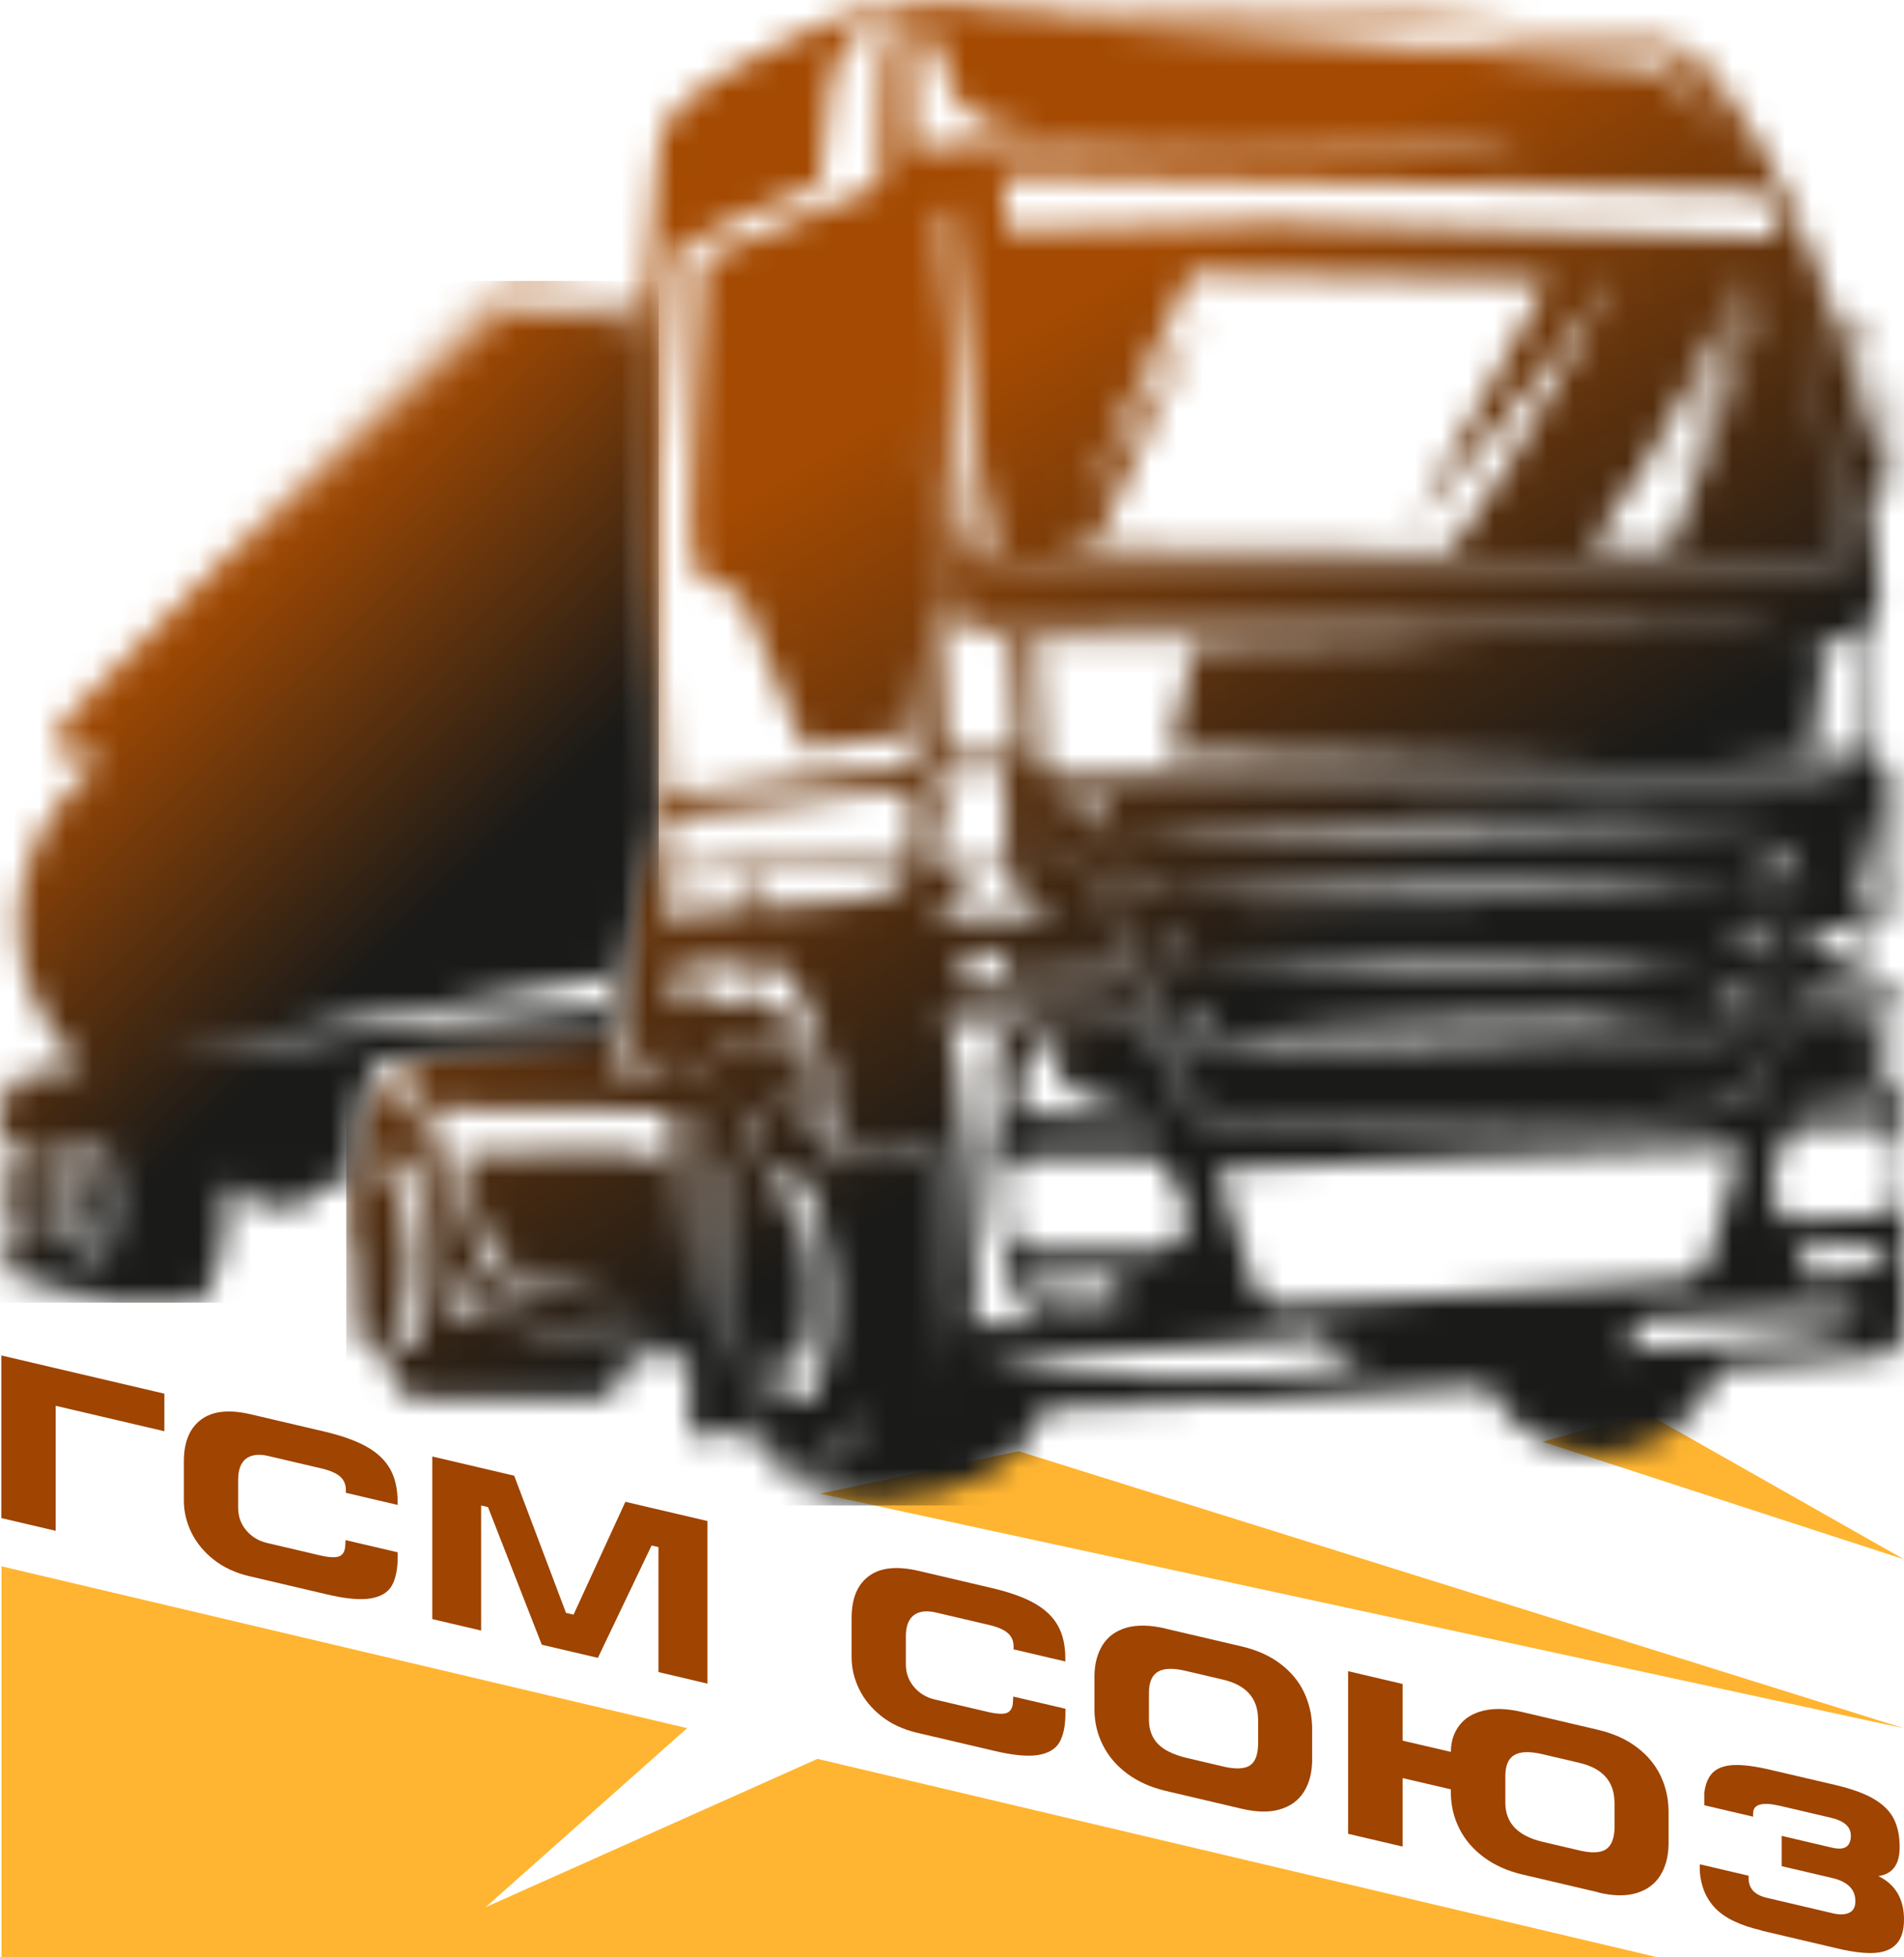 <svg width="72" height="74" viewBox="0 0 72 74" fill="none" xmlns="http://www.w3.org/2000/svg">
<path fill-rule="evenodd" clip-rule="evenodd" d="M72 65.342L31.012 56.47L38.518 54.864L72 65.342Z" fill="#FFB531"/>
<path fill-rule="evenodd" clip-rule="evenodd" d="M58.333 54.507L72 58.952L62.242 53.423L58.333 54.507Z" fill="#FFB531"/>
<mask id="mask0_2_27" style="mask-type:luminance" maskUnits="userSpaceOnUse" x="13" y="-1" width="59" height="58">
<path d="M68.279 37.427C67.78 37.316 67.634 37.821 67.488 38.189C67.349 38.586 67.242 38.994 67.139 39.405C67.021 39.813 66.954 40.224 66.815 40.639C66.676 41.046 66.408 41.436 66.031 41.669C65.656 41.905 65.232 42.019 64.805 42.08C64.698 42.101 64.591 42.108 64.487 42.112L64.17 42.126L63.539 42.155L53.422 42.595C51.733 42.656 50.05 42.731 48.358 42.781C47.513 42.784 46.636 42.752 45.824 42.412C45.425 42.241 45.05 41.972 44.787 41.611C44.715 41.526 44.665 41.429 44.612 41.332L44.455 41.057L44.145 40.503L43.518 39.398L43.201 38.851L43.04 38.579L42.958 38.447C42.948 38.429 42.926 38.393 42.923 38.389C42.919 38.386 42.916 38.375 42.912 38.375C42.905 38.375 42.901 38.382 42.898 38.382H42.762L42.606 38.375H42.288L41.658 38.379L40.392 38.393C38.707 38.396 37.017 38.414 35.328 38.328C37.014 38.368 38.703 38.311 40.389 38.264L41.654 38.232L42.288 38.218H42.606L42.766 38.214H42.848C42.873 38.214 42.898 38.214 42.948 38.225C42.969 38.228 42.99 38.236 43.012 38.239C43.03 38.25 43.04 38.268 43.051 38.282C43.08 38.318 43.083 38.332 43.105 38.357L43.19 38.493L43.358 38.765L43.682 39.312L44.323 40.406L44.641 40.953L44.801 41.229C44.851 41.318 44.901 41.407 44.965 41.483C45.207 41.804 45.539 42.048 45.913 42.205C46.668 42.52 47.524 42.552 48.354 42.541C50.033 42.484 51.722 42.402 53.407 42.33L63.522 41.951L64.152 41.93L64.47 41.919C64.576 41.919 64.68 41.912 64.78 41.894C65.186 41.84 65.596 41.736 65.938 41.526C66.287 41.318 66.533 40.975 66.672 40.589C66.808 40.202 66.886 39.773 67.011 39.373C67.128 38.965 67.242 38.557 67.395 38.157C67.474 37.96 67.556 37.76 67.684 37.581C67.748 37.495 67.827 37.399 67.951 37.377C68.062 37.367 68.165 37.37 68.269 37.367L68.276 37.431L68.279 37.427ZM65.842 43.382L64.894 46.636L64.666 47.405C64.63 47.53 64.591 47.669 64.519 47.794C64.448 47.92 64.356 48.03 64.245 48.123C64.135 48.213 64.003 48.284 63.867 48.327C63.728 48.374 63.582 48.381 63.454 48.388L62.656 48.449L56.273 48.885L49.886 49.261L49.088 49.303L48.689 49.325C48.561 49.332 48.415 49.343 48.272 49.314C47.987 49.264 47.73 49.1 47.559 48.871C47.474 48.756 47.413 48.62 47.374 48.492L47.253 48.109L46.013 44.211C49.323 44.039 52.631 43.875 55.941 43.721L60.692 43.539C63.686 43.446 63.073 43.467 65.838 43.382H65.842ZM39.092 47.229C38.575 47.229 38.158 46.807 38.158 46.289V44.401C38.158 44.054 38.439 43.768 38.785 43.764L43.322 43.711H43.333C43.671 43.711 43.978 43.897 44.131 44.2L44.79 45.481C44.986 45.86 44.968 46.303 44.747 46.668C44.526 47.033 44.142 47.247 43.718 47.247H43.714L39.092 47.233V47.229ZM42.445 49.279C39.762 49.461 39.024 49.525 38.892 48.485C39.936 48.334 40.827 48.295 41.886 48.238C42.463 48.402 42.445 49.279 42.445 49.279ZM44.277 42.184L38.618 42.162C38.618 42.162 38.112 39.434 40.243 39.19C39.177 41.189 41.137 41.74 44.281 42.184H44.277ZM28.261 37.903L27.242 37.935C27.242 37.935 27.078 37.488 26.073 37.474C25.449 37.574 25.399 38.135 25.399 38.135C25.399 38.135 25.392 38.1 25.385 38.042C25.335 37.724 25.218 36.709 25.649 36.583L28.297 36.401C28.297 36.401 28.051 37.045 28.265 37.903H28.261ZM25.086 34.656C25.061 34.241 24.901 33.311 25.382 33.247L28.361 32.954C28.361 32.954 28.154 33.69 28.286 34.334C28.286 34.334 26.29 34.523 25.089 34.656H25.086ZM23.422 39.004C23.45 38.518 23.5 38.035 23.561 37.549C23.621 37.066 23.707 36.587 23.806 36.108C23.899 35.632 24.031 35.16 24.177 34.695C23.927 36.458 23.058 40.306 25.143 40.685C24.861 40.685 24.58 40.667 24.298 40.653C24.017 40.632 23.739 40.599 23.457 40.56L23.382 40.549V40.467C23.372 39.977 23.389 39.491 23.418 39.004H23.422ZM25.296 32.882L25.232 30.901L34.48 29.828L34.498 32.056L25.3 32.882H25.296ZM36.069 7.617C36.069 7.617 36.861 19.375 37.78 20.827C37.78 20.827 36.814 20.916 36.508 19.99C36.508 19.99 36.027 16.071 35.631 8.586C35.631 8.586 35.674 8.014 36.069 7.617ZM48.746 23.337L58.989 23.402L64.11 23.456L69.231 23.538L64.11 23.588L58.989 23.609H48.75L38.507 23.545C38.072 23.552 37.638 23.509 37.214 23.405C36.793 23.298 36.376 23.127 36.027 22.855C35.678 22.587 35.407 22.2 35.296 21.771C35.178 21.338 35.175 20.909 35.143 20.484L34.804 15.356L35.271 20.473C35.314 20.899 35.325 21.335 35.439 21.728C35.549 22.129 35.802 22.479 36.13 22.726C36.797 23.223 37.677 23.37 38.504 23.348H48.746V23.337ZM68.094 35.078L70.35 35.046L70.482 37.027L68.094 35.078ZM65.999 38.747C65.756 38.997 65.428 39.155 65.097 39.237C64.758 39.323 64.42 39.316 64.092 39.333L63.098 39.38L59.117 39.555L51.152 39.884L47.167 40.031C46.832 40.031 46.501 40.034 46.162 40.013C45.827 39.991 45.485 39.959 45.154 39.848C44.819 39.741 44.512 39.519 44.302 39.24C44.092 38.962 43.942 38.654 43.799 38.35C43.728 38.2 43.664 38.042 43.593 37.899L43.365 37.456L42.912 36.566C42.613 35.968 42.317 35.375 42.035 34.767C41.889 34.466 41.775 34.148 41.636 33.851C41.497 33.554 41.337 33.265 41.13 33.014C40.923 32.764 40.667 32.553 40.367 32.421C40.068 32.292 39.74 32.242 39.412 32.249H39.38V32.217L39.316 29.606L39.448 32.181C39.772 32.167 40.104 32.21 40.41 32.335C40.724 32.467 41.002 32.682 41.226 32.936C41.451 33.19 41.622 33.486 41.768 33.79C41.914 34.098 42.032 34.406 42.178 34.702C42.467 35.3 42.77 35.893 43.076 36.483L43.539 37.367L43.775 37.806C43.856 37.957 43.917 38.11 43.992 38.261C44.134 38.557 44.288 38.851 44.48 39.105C44.673 39.355 44.929 39.537 45.228 39.634C45.528 39.734 45.856 39.763 46.18 39.78C46.508 39.798 46.839 39.795 47.167 39.795L51.148 39.63L59.11 39.326L63.09 39.187L64.085 39.155C64.416 39.14 64.751 39.155 65.061 39.076C65.371 39.004 65.667 38.865 65.895 38.64C66.123 38.422 66.294 38.128 66.366 37.828V37.817L66.369 37.813L68.671 32.492L66.497 37.871V37.856C66.423 38.203 66.248 38.511 65.999 38.758V38.747ZM36.497 36.018L38.044 35.936C38.044 35.936 37.452 36.53 38.094 36.859L42.124 36.794L41.761 35.672L42.502 37.141C42.502 37.141 39.327 37.224 36.333 37.291C36.333 37.291 36.647 36.598 36.497 36.022V36.018ZM45.168 24.482L44.181 28.523C48.646 28.594 48.5 28.591 61.063 28.788L39.419 29.084L39.177 24.096L57.51 24.185L45.168 24.482ZM60.058 36.405C58.343 36.498 56.629 36.558 54.915 36.612C53.201 36.655 51.487 36.694 49.769 36.705C48.055 36.719 46.337 36.705 44.619 36.651C48.269 36.312 58.418 35.882 65.193 36.05C63.482 36.204 61.768 36.322 60.054 36.408L60.058 36.405ZM64.363 38.615C62.83 38.761 61.298 38.876 59.762 38.958C58.226 39.044 56.693 39.101 55.157 39.151C53.621 39.19 52.085 39.226 50.549 39.23C49.013 39.24 47.474 39.219 45.938 39.162C47.47 39.015 49.003 38.901 50.539 38.822C52.071 38.736 53.607 38.679 55.143 38.629C56.679 38.59 58.215 38.554 59.751 38.55C61.287 38.539 62.827 38.565 64.363 38.622V38.615ZM45.845 38.933C45.845 38.933 45.197 38.854 45.011 38.107L45.417 38.075C45.417 38.075 45.613 38.557 45.845 38.933ZM49.113 33.665C51.005 33.597 52.901 33.562 54.794 33.529C56.69 33.508 58.582 33.494 60.478 33.511C62.374 33.519 64.266 33.565 66.162 33.64C64.27 33.769 62.378 33.862 60.482 33.923C58.589 33.991 56.693 34.026 54.801 34.059C52.905 34.08 51.013 34.094 49.117 34.077C47.221 34.069 45.325 34.023 43.432 33.948C45.325 33.819 47.217 33.726 49.113 33.665ZM42.502 32.868H43.051C43.051 32.868 43.161 33.529 43.611 33.769C43.611 33.769 42.777 33.923 42.502 32.868ZM44.256 35.453C44.256 35.453 44.409 36.015 44.715 36.333C44.715 36.333 43.96 36.401 43.807 35.496L44.256 35.453ZM65.011 37.442C65.011 37.442 65.457 37.384 65.703 37.399C65.703 37.399 65.571 38.396 64.659 38.3C64.659 38.3 64.929 37.985 65.011 37.442ZM65.539 35.815C65.966 35.367 65.942 34.956 65.942 34.956C66.412 34.824 66.733 34.874 66.733 34.874C66.544 35.607 66.262 35.825 66.262 35.825C65.785 35.882 65.539 35.818 65.539 35.818V35.815ZM66.451 33.265C66.854 32.728 66.854 32.364 66.854 32.364H67.691C67.759 32.85 67.314 33.304 67.314 33.304L66.451 33.261V33.265ZM61.505 31.302C59.291 31.377 57.082 31.419 54.869 31.459C52.656 31.487 50.442 31.509 48.229 31.498C46.016 31.498 43.803 31.462 41.59 31.391C43.799 31.255 46.013 31.155 48.226 31.087C50.439 31.012 52.648 30.969 54.862 30.93C57.075 30.901 59.288 30.88 61.501 30.887C63.714 30.887 65.927 30.922 68.14 30.994C65.931 31.13 63.718 31.233 61.505 31.298V31.302ZM40.528 30.45C41.069 30.336 41.565 30.3 41.565 30.3C41.565 30.679 41.993 31.141 41.993 31.141C40.51 31.223 40.51 30.762 40.528 30.447V30.45ZM39.676 29.939L39.669 29.674C52.488 29.349 69.324 29.41 69.491 29.41V29.674C69.324 29.674 52.492 29.614 39.676 29.939ZM65.157 28.573L68.532 28.301L69.01 24.382L67.132 24.171H70.161L70.357 28.619L65.157 28.576V28.573ZM34.901 29.259L38.012 29.109L38.062 32.131L34.886 32.278C35.681 32.053 36.283 29.706 34.904 29.256L34.901 29.259ZM35.756 28.548L35.524 23.066C35.524 23.066 36.565 24.171 38.254 24.092L38.518 28.483L35.752 28.548H35.756ZM38.076 32.364C38.101 33.701 38.717 34.309 40.118 34.634C38.457 34.609 36.704 34.702 35.032 34.742C37.652 33.719 36.615 32.821 34.801 32.578L38.076 32.364ZM28.657 34.305C28.657 34.305 28.55 33.322 28.714 32.925C28.714 32.925 31.162 32.667 34.491 32.449C34.665 34.359 30.588 34.134 28.657 34.305ZM28.846 36.365C29.548 36.54 30.435 36.29 31.996 42.985L31.622 42.995C31.622 42.995 30.799 37.685 28.518 37.996C28.518 37.996 28.297 36.809 28.846 36.365ZM71.12 30.089C71.355 31.609 71.615 33.776 71.369 33.934C71.102 34.463 70.681 34.355 70.222 34.373L71.12 30.089ZM70.692 12.877L71.284 17.98L69.587 12.649L70.689 12.881L70.692 12.877ZM69.509 20.051L68.999 16.772L68.008 10.206L69.128 16.75L69.673 20.026L69.808 20.852C69.823 21.013 69.766 21.185 69.651 21.299C69.541 21.421 69.374 21.485 69.217 21.482L67.563 21.489L54.331 21.499L41.098 21.449L37.791 21.428C37.238 21.453 36.611 21.299 36.244 20.823C36.062 20.591 35.98 20.294 35.963 20.015L35.902 19.186L35.46 12.563L36.03 19.178L36.102 20.001C36.119 20.269 36.201 20.527 36.362 20.734C36.69 21.149 37.26 21.296 37.791 21.263L41.098 21.249L54.331 21.235L67.563 21.285L69.217 21.296C69.452 21.31 69.659 21.095 69.634 20.863L69.509 20.047V20.051ZM40.849 19.189L45.018 10.338L58.532 10.603L53.443 19.851C53.443 19.851 58.532 14.304 61.123 10.163C61.123 10.163 57.962 16.636 54.847 20.863C54.847 20.863 50.239 20.906 39.883 20.731L41.593 20.248L45.457 11.837L40.849 19.189ZM67.189 10.117L63.172 20.716H60.143C63.172 16.686 66.205 9.891 66.166 10.017C64.883 14.211 63.172 18.867 63.172 18.867L67.189 10.117ZM67.442 9.015C29.017 7.985 61.633 8.332 37.998 8.708C37.998 8.708 38.129 7.696 37.908 6.637L66.694 7.252L67.438 9.015H67.442ZM62.844 2.024C62.844 2.024 64.463 3.808 66.091 5.997C66.116 6.029 66.134 6.054 66.134 6.054C66.12 6.036 66.105 6.019 66.091 5.997C65.849 5.675 64.484 3.93 62.545 2.585C58.974 2.124 42.224 0.758 35.788 0.869C44.327 -0.293 54.266 0.962 62.841 2.024H62.844ZM35.749 2.575C36.119 5.15 38.735 5.042 41.629 5.117C44.295 5.203 46.961 5.335 49.623 5.457C50.499 5.504 57.623 5.675 57.602 6.097C54.042 5.929 36.946 4.699 34.537 5.754C34.494 4.016 34.434 2.821 34.477 2.256C34.345 0.758 35.364 0.826 35.749 2.575ZM34.245 0.572C34.245 0.572 33.521 0.969 33.389 2.357L33.258 7.013C33.258 7.013 28.525 8.922 26.568 9.795C26.504 12.549 26.187 15.399 26.18 18.077C26.176 20.445 25.688 22.343 27.948 22.311L30.435 28.305L34.209 27.786C34.209 27.786 34.373 24.65 34.373 24.55C34.373 24.45 34.669 28.941 34.669 28.941L25.289 30.064C25.289 30.064 24.366 22.404 25.488 9.459C27.324 8.461 29.993 7.345 30.984 7.016C31.476 3.823 31.052 1.806 32.823 1.073C33.496 0.794 33.61 0.755 34.241 0.576L34.245 0.572ZM23.119 38.997C20.93 39.24 17.021 39.634 14.829 39.855C13.225 39.913 13.197 44.218 13.168 46.668C13.425 46.743 13.086 46.632 13.347 46.739L13.578 50.77L14.351 50.802C14.644 52.039 15.189 52.872 15.816 52.872H22.573C23.129 52.872 23.621 52.214 23.927 51.206L26.084 51.295V54.299L28.332 54.074C29.184 55.801 30.759 56.903 33.532 56.713C36.65 56.499 38.792 55.286 39.551 53.237C41.355 53.187 43.878 53.101 47.035 52.958C49.291 52.858 52.688 52.636 56.227 52.39C58.165 56.152 63.514 55.687 65.029 51.742C68.625 51.471 71.237 51.26 71.237 51.26C71.237 51.26 71.865 51.16 71.993 50.237V38.346C71.993 36.794 70.774 37.059 70.774 37.059L70.61 34.749C70.61 34.749 71.729 34.681 71.829 33.955C71.829 33.955 71.765 33.129 71.665 31.28C71.565 29.431 71.401 28.902 70.71 28.34L70.446 24.013C70.446 24.013 71.006 23.255 71.07 22.626C71.006 21.668 70.674 18.696 70.674 18.696L71.498 18.267C71.498 18.267 71.398 16.518 70.838 12.62C70.838 12.62 70.542 12.488 69.423 12.323C69.423 12.323 69.227 11.136 68.568 9.748C67.738 7.445 65.974 4.145 64.363 2.339C64.06 1.995 63.461 1.702 62.827 1.616C58.497 1.03 54.295 0.622 50.111 0.304C44.683 -0.107 38.186 -0.129 33.967 0.254C31.647 0.465 30.449 1.194 29.074 1.892C25.973 3.465 24.701 4.277 24.79 6.809C24.811 7.395 24.159 13.607 24.159 16.521C24.159 19.436 23.974 23.127 24.63 31.051C24.252 31.917 23.297 37.048 23.111 38.997H23.119ZM13.315 46.55C13.272 36.115 16.914 39.594 16.868 47.254C16.187 39.988 13.685 38.207 13.315 46.55ZM16.476 41.883L25.407 41.994C25.407 41.994 25.317 47.895 25.317 47.984C25.317 48.073 25.157 43.964 25.157 43.964C23.443 42.988 19.761 43.846 17.502 43.575C17.744 44.701 18.204 46.804 18.885 47.651C19.444 48.363 23.14 49.014 24.573 49.393C23.582 49.275 19.494 48.685 18.411 48.191C18.119 48.055 16.796 42.788 16.476 41.887V41.883ZM23.585 50.684C22.131 50.494 20.681 50.258 19.238 50.004C18.489 49.876 17.748 49.729 17.003 49.586C17.053 49.311 17.085 49.042 17.088 48.76C17.092 48.502 17.074 48.249 17.035 47.991C17.748 48.427 17.445 49.382 18.457 49.611C19.027 49.708 18.575 49.654 19.277 49.761C20.727 49.983 22.178 50.223 23.617 50.502C24.337 50.637 25.057 50.784 25.774 50.945C25.043 50.87 24.312 50.78 23.585 50.68V50.684ZM26.376 44.454C26.362 45.155 26.362 45.856 26.362 46.561V48.667C26.362 49.371 26.362 50.072 26.347 50.777C26.276 50.076 26.219 49.375 26.183 48.67C26.141 47.966 26.116 47.265 26.109 46.561C26.098 45.856 26.109 45.152 26.13 44.447C26.159 43.743 26.205 43.042 26.319 42.334L26.326 42.298L26.355 42.28C26.558 42.162 26.761 42.051 26.964 41.94C27.028 41.644 27.089 41.343 27.16 41.046C27.131 41.357 27.092 41.669 27.057 41.98V42.001L27.035 42.015C26.846 42.144 26.657 42.269 26.468 42.391C26.401 43.07 26.397 43.768 26.379 44.454H26.376ZM32.256 54.442C32 54.789 31.675 55.093 31.28 55.301C30.888 55.504 30.399 55.576 29.975 55.411C29.551 55.258 29.241 54.929 28.999 54.589C29.316 54.864 29.655 55.115 30.036 55.215C30.417 55.315 30.813 55.247 31.162 55.065C31.515 54.886 31.821 54.614 32.096 54.314C32.367 54.006 32.613 53.67 32.794 53.291C32.709 53.706 32.513 54.099 32.256 54.446V54.442ZM29.787 51.864C30.378 51.832 30.784 50.301 30.688 48.438C30.595 46.578 30.04 45.094 29.448 45.123C29.17 45.137 28.938 45.477 28.774 46.024C28.977 44.98 29.345 44.293 29.794 44.268C30.567 44.229 31.29 46.164 31.412 48.585C31.533 51.006 31.005 53.001 30.235 53.041C29.64 53.073 29.074 51.928 28.789 50.294C29.027 51.252 29.398 51.882 29.787 51.864ZM35.303 47.923C35.221 46.478 35.139 45.034 35.075 43.589C33.814 43.564 32.548 43.55 31.287 43.514C31.454 43.932 31.583 44.365 31.686 44.801C31.547 44.365 31.39 43.929 31.198 43.514H31.134L31.112 43.41C31.102 43.364 31.091 43.317 31.08 43.271C30.977 43.07 30.866 42.877 30.738 42.691C30.524 42.377 30.264 42.08 29.933 41.93C29.769 41.855 29.587 41.833 29.419 41.872C29.252 41.915 29.095 42.012 28.967 42.137C28.707 42.391 28.518 42.731 28.368 43.078C28.218 43.428 28.104 43.796 28.015 44.168C27.837 44.916 27.741 45.684 27.702 46.453C27.609 47.995 27.712 49.55 28.012 51.066C28.165 51.821 28.368 52.572 28.685 53.276C28.842 53.627 29.024 53.97 29.27 54.267C29.509 54.557 29.833 54.825 30.232 54.825C29.833 54.857 29.473 54.603 29.216 54.314C28.953 54.02 28.746 53.681 28.568 53.33C28.222 52.626 27.994 51.871 27.812 51.106C27.466 49.575 27.363 48.002 27.434 46.435C27.484 45.652 27.588 44.873 27.78 44.107C27.876 43.725 27.994 43.346 28.158 42.985C28.318 42.623 28.521 42.266 28.828 41.987C28.981 41.851 29.166 41.736 29.38 41.69C29.59 41.644 29.815 41.683 30 41.776C30.375 41.962 30.635 42.287 30.845 42.616C30.895 42.699 30.941 42.781 30.984 42.863C30.895 42.48 30.799 42.101 30.684 41.729C30.603 41.454 30.51 41.182 30.407 40.914C30.303 40.649 30.186 40.385 30.025 40.17V40.163L30.018 40.159C29.815 39.852 29.555 39.577 29.234 39.408C28.917 39.237 28.539 39.183 28.183 39.255C27.826 39.323 27.488 39.509 27.235 39.777C26.982 40.041 26.811 40.395 26.782 40.764V40.828H25.485H25.439V40.785L25.41 39.737C25.396 39.387 25.396 39.04 25.374 38.69C25.399 38.861 25.407 39.037 25.424 39.212L25.463 39.734L25.528 40.735L26.654 40.696C26.686 40.313 26.853 39.949 27.11 39.666C27.381 39.369 27.744 39.155 28.14 39.069C28.536 38.979 28.967 39.029 29.33 39.215C29.697 39.398 29.983 39.702 30.203 40.034C30.203 40.034 30.203 40.034 30.2 40.031L30.207 40.041C30.207 40.041 30.207 40.041 30.207 40.038C30.396 40.288 30.514 40.56 30.624 40.832C30.734 41.107 30.827 41.383 30.916 41.665C31.077 42.191 31.216 42.724 31.337 43.26C32.62 43.285 33.903 43.324 35.186 43.356H35.296L35.3 43.471C35.364 44.955 35.414 46.435 35.46 47.92C35.51 49.404 35.546 50.888 35.574 52.372C35.471 50.891 35.374 49.411 35.296 47.927L35.303 47.923ZM35.581 38.497C35.581 38.497 37.381 38.475 39.509 38.761C39.509 38.761 37.93 38.872 37.666 39.509C37.666 39.509 37.534 41.754 37.883 42.173C37.883 42.173 36.96 42.967 37.62 43.846C37.62 43.846 37.509 49.064 39.352 50.054C39.352 50.054 37.641 50.076 36.148 50.097C36.148 50.097 36.829 49.986 36.914 49.436C36.914 49.436 36.54 38.647 35.578 38.493L35.581 38.497ZM37.402 51.299C44.281 51.135 50.107 50.473 50.107 50.473C50.239 51.564 51.886 51.628 51.886 51.628C41.059 52.883 37.406 51.299 37.406 51.299H37.402ZM60.902 51.102C61.857 50.938 62.217 49.847 62.217 49.847C71.861 48.989 74.855 50.308 60.902 51.102ZM71.829 44.991C71.854 45.495 71.569 45.924 71.195 45.946L67.916 46.128C67.916 46.128 67.891 46.128 67.877 46.128C67.649 46.128 67.431 46.01 67.264 45.795C66.993 45.445 66.904 44.905 67.043 44.447L67.445 43.145C67.542 42.834 67.759 42.634 68.016 42.623L71.234 42.513C71.494 42.498 71.708 42.763 71.726 43.103L71.822 44.987L71.829 44.991ZM67.937 48.224C67.959 47.705 67.834 47.086 68.96 47.086C69.766 47.065 70.571 47.04 71.376 47.018C71.437 48.002 70.068 48.295 67.937 48.224ZM14.964 43.568C15.528 43.568 16.094 45.205 16.233 47.229C16.372 49.253 16.026 50.891 15.463 50.891C15.217 50.891 14.968 50.577 14.758 50.051C14.801 50.072 14.84 50.083 14.883 50.083C15.321 50.083 15.592 48.803 15.481 47.226C15.374 45.649 14.929 44.368 14.491 44.368C14.448 44.368 14.409 44.379 14.369 44.401C14.508 43.875 14.715 43.56 14.961 43.56L14.964 43.568ZM71.719 38.672V41.315L67.242 41.49L70.927 40.982V38.582C70.86 37.856 68.294 38.253 68.294 38.253L68.14 37.681C68.404 37.638 71.102 37.549 71.102 37.549C71.847 37.617 71.715 38.672 71.715 38.672H71.719Z" fill="white"/>
</mask>
<g mask="url(#mask0_2_27)">
<path d="M74.865 -0.279H13.094V56.917H74.865V-0.279Z" fill="url(#paint0_linear_2_27)"/>
</g>
<mask id="mask1_2_27" style="mask-type:luminance" maskUnits="userSpaceOnUse" x="0" y="10" width="25" height="40">
<path d="M23.714 12.645L4.262 28.645C1.842 31.001 1.287 32.614 1.165 34.055C1.019 35.739 1.45 37.799 1.807 37.563C1.19 32.793 3.393 30.45 4.964 28.755C5.456 28.226 6.048 27.69 6.718 27.139C4.758 29.574 4.009 32.167 4.287 34.888C5.011 31.255 6.529 27.929 9.376 25.118C10.05 24.628 10.759 24.124 11.497 23.591C9.095 26.535 8.165 29.692 8.468 33.022C9.198 28.934 10.731 25.197 13.617 22.039C14.309 21.524 15.014 20.985 15.727 20.419C13.721 23.166 12.951 26.088 13.232 29.163C13.956 25.111 15.47 21.403 18.307 18.263C20.157 16.625 22 14.776 23.714 12.645ZM23.518 14.194C15.709 21.221 17.356 29.46 23.696 35.246L24.64 31.069C19.989 25.977 19.519 20.348 23.518 14.194ZM3.774 43.124C4.056 43.124 4.28 44.157 4.28 45.438C4.28 46.718 4.052 47.752 3.774 47.752C3.607 47.752 3.46 47.387 3.368 46.825C3.4 46.854 3.432 46.868 3.468 46.868C3.685 46.868 3.863 46.224 3.863 45.434C3.863 44.644 3.685 44 3.468 44C3.436 44 3.403 44.014 3.371 44.043C3.464 43.485 3.61 43.128 3.774 43.128V43.124ZM2.085 43.02C2.366 43.02 2.591 43.968 2.591 45.137C2.591 46.307 2.363 47.254 2.085 47.254C1.921 47.254 1.775 46.925 1.682 46.418C1.718 46.464 1.761 46.486 1.8 46.486C2.006 46.486 2.174 45.881 2.174 45.134C2.174 44.386 2.006 43.782 1.8 43.782C1.761 43.782 1.721 43.807 1.682 43.85C1.775 43.349 1.921 43.024 2.085 43.024V43.02ZM0.763 43.042C1.012 43.042 1.215 43.9 1.215 44.959C1.215 46.017 1.012 46.875 0.763 46.875C0.609 46.875 0.47 46.546 0.388 46.042C0.431 46.128 0.485 46.174 0.538 46.174C0.713 46.174 0.855 45.66 0.855 45.026C0.855 44.394 0.713 43.879 0.538 43.879C0.474 43.879 0.413 43.95 0.363 44.072C0.438 43.46 0.592 43.045 0.763 43.045V43.042ZM0.228 43.095C0.289 42.33 0.57 41.458 1.155 41.458L3.87 41.293C4.155 41.293 4.433 41.529 4.433 41.901L4.401 44.74L9.865 44.708L9.875 43.743L5.428 43.868L5.406 41.74L9.947 41.461L9.957 40.206L5.46 40.606L5.417 40.009L4.391 40.102L4.423 40.556C4.013 40.574 3.603 40.571 3.193 40.606C2.452 40.678 1.711 40.76 0.973 40.882C0.659 40.935 0.453 41.136 0.363 41.418C0.189 41.976 0.182 42.538 0.228 43.099V43.095ZM6.212 39.827L23.154 36.898L22.99 38.075L6.212 39.827ZM24.801 11.211C23.122 11.021 21.44 10.832 19.761 10.642C18.956 10.624 18.628 10.896 18.033 11.522C12.769 16.818 7.509 22.118 2.245 27.414C2.252 27.811 2.259 28.205 2.27 28.602C2.823 28.609 3.375 28.616 3.927 28.627C-0.385 32.185 -0.103 37.306 3.101 40.31C2.384 40.428 1.664 40.546 0.948 40.667C0.274 40.853 0.132 41.336 0.05 42.069C0.036 42.448 0.018 42.827 0.004 43.21C0.075 43.231 0.143 43.253 0.214 43.274C-0.036 46.239 -0.025 48.381 1.005 48.434H1.703C1.803 48.638 1.964 48.774 2.188 48.774H3.279C3.354 49.042 3.553 49.261 3.852 49.261H7.235C8.268 49.261 8.578 46.435 8.578 44.862H9.134C9.18 45.037 9.23 45.209 9.277 45.384C9.95 45.499 10.624 45.613 11.297 45.724C11.543 45.423 11.786 45.127 12.031 44.826C12.427 44.808 12.823 44.791 13.222 44.773C13.314 43.964 13.411 43.156 13.503 42.344C13.596 41.93 13.689 41.511 13.778 41.093C13.924 40.814 14.07 40.531 14.216 40.252C14.323 40.174 14.434 40.095 14.54 40.016C14.89 39.988 15.239 39.963 15.588 39.934C18.104 39.745 20.62 39.555 23.136 39.362C23.183 39.187 23.233 39.015 23.279 38.84C23.35 38.214 23.425 37.592 23.496 36.966C23.732 35.872 23.967 34.777 24.202 33.68C24.441 32.778 24.676 31.877 24.915 30.976C24.804 27.679 24.694 24.382 24.583 21.085L24.783 12.295C23.14 12.098 21.5 11.898 19.858 11.701C19.401 11.651 19.095 11.647 18.753 11.983C15.321 15.191 11.889 18.402 8.457 21.61C11.818 18.213 15.175 14.816 18.535 11.418C18.835 11.1 19.294 10.95 19.858 10.996C21.387 11.165 22.915 11.333 24.444 11.501L24.783 12.295L24.808 11.211H24.801Z" fill="white"/>
</mask>
<g mask="url(#mask1_2_27)">
<path d="M24.911 10.621H-0.385V49.25H24.911V10.621Z" fill="url(#paint1_linear_2_27)"/>
</g>
<path d="M0.05 57.393V51.245L6.215 52.69V54.11L2.106 53.148V57.875L0.05 57.393Z" fill="#9F4401"/>
<path d="M15.039 58.676V58.862C15.039 59.324 14.964 59.681 14.818 59.946C14.669 60.207 14.398 60.368 14.006 60.432C13.61 60.497 13.058 60.443 12.349 60.275L9.419 59.588C8.902 59.467 8.457 59.259 8.083 58.966C7.712 58.673 7.431 58.333 7.238 57.94C7.049 57.55 6.953 57.146 6.953 56.731V55.254C6.953 54.517 7.17 53.992 7.609 53.666C8.044 53.344 8.671 53.28 9.483 53.47L12.274 54.124C12.94 54.282 13.471 54.471 13.874 54.7C14.277 54.929 14.572 55.211 14.758 55.547C14.943 55.884 15.036 56.295 15.036 56.77V56.896L13.079 56.438V56.327C13.079 56.123 13.008 55.955 12.862 55.823C12.716 55.694 12.47 55.587 12.121 55.508L10.15 55.047C9.786 54.961 9.505 54.997 9.305 55.147C9.106 55.301 9.006 55.565 9.006 55.948V57.006C9.006 57.332 9.109 57.618 9.312 57.858C9.515 58.097 9.776 58.258 10.096 58.333L12.078 58.798C12.452 58.888 12.709 58.898 12.848 58.83C12.987 58.762 13.058 58.612 13.058 58.383L13.069 58.226L15.025 58.684L15.039 58.676Z" fill="#9F4401"/>
<path d="M16.347 55.065L19.444 55.791L21.404 60.979L21.689 61.044L23.649 56.778L26.75 57.504V63.651L24.9 63.215V58.49L24.64 58.43L22.609 62.678L20.488 62.181L18.453 56.978L18.193 56.917V61.645L16.347 61.212V55.065Z" fill="#9F4401"/>
<path d="M40.289 64.595V64.781C40.289 65.242 40.214 65.6 40.068 65.864C39.918 66.125 39.648 66.286 39.255 66.351C38.86 66.415 38.307 66.361 37.598 66.193L34.669 65.507C34.152 65.385 33.707 65.178 33.332 64.885C32.962 64.591 32.68 64.251 32.488 63.858C32.299 63.468 32.203 63.064 32.203 62.649V61.172C32.203 60.436 32.42 59.91 32.858 59.585C33.293 59.263 33.92 59.199 34.733 59.388L37.523 60.042C38.19 60.2 38.721 60.389 39.124 60.618C39.526 60.847 39.822 61.13 40.008 61.466C40.193 61.802 40.285 62.213 40.285 62.689V62.814L38.329 62.356V62.245C38.329 62.041 38.258 61.873 38.111 61.741C37.965 61.612 37.719 61.505 37.37 61.426L35.4 60.965C35.036 60.879 34.754 60.915 34.555 61.065C34.355 61.219 34.255 61.484 34.255 61.866V62.925C34.255 63.25 34.359 63.536 34.562 63.776C34.765 64.016 35.025 64.176 35.346 64.251L37.328 64.716C37.702 64.802 37.958 64.817 38.097 64.749C38.236 64.681 38.307 64.53 38.307 64.298L38.318 64.141L40.275 64.598L40.289 64.595Z" fill="#9F4401"/>
<path d="M47.574 64.981C47.563 64.198 47.117 63.704 46.248 63.501L44.847 63.172C44.366 63.057 44.01 63.068 43.785 63.204C43.561 63.336 43.447 63.604 43.447 64.001V65.006C43.447 65.389 43.561 65.696 43.785 65.929C44.01 66.161 44.366 66.336 44.847 66.454L46.248 66.784C46.704 66.891 47.039 66.88 47.246 66.758C47.456 66.633 47.563 66.369 47.577 65.961V64.981H47.574ZM44.077 61.573L46.953 62.245C47.531 62.381 48.019 62.599 48.418 62.903C48.814 63.204 49.113 63.561 49.309 63.973C49.505 64.388 49.608 64.827 49.619 65.296V66.59C49.608 67.052 49.502 67.442 49.298 67.756C49.095 68.074 48.792 68.293 48.397 68.407C48.001 68.525 47.52 68.514 46.953 68.382L44.077 67.706C43.518 67.574 43.037 67.359 42.63 67.059C42.224 66.758 41.918 66.401 41.708 65.982C41.497 65.568 41.39 65.121 41.387 64.645V63.365C41.39 62.907 41.494 62.517 41.693 62.195C41.893 61.873 42.196 61.655 42.598 61.537C43.005 61.423 43.496 61.434 44.077 61.569V61.573Z" fill="#9F4401"/>
<path d="M61.052 68.128C61.041 67.345 60.596 66.851 59.726 66.647L58.326 66.319C57.844 66.208 57.492 66.218 57.267 66.351C57.039 66.483 56.925 66.748 56.925 67.145V68.153C56.925 68.918 57.392 69.408 58.326 69.63L59.726 69.959C60.182 70.066 60.517 70.052 60.724 69.92C60.934 69.787 61.041 69.516 61.056 69.111V68.128H61.052ZM60.446 71.543L57.566 70.867C57.003 70.735 56.519 70.517 56.112 70.216C55.706 69.912 55.396 69.555 55.186 69.136C54.976 68.718 54.869 68.271 54.865 67.799V67.649L53.04 67.223V69.812L50.98 69.329V63.182L53.04 63.665V65.807L54.865 66.233C54.865 65.846 54.972 65.517 55.179 65.239C55.389 64.96 55.696 64.77 56.098 64.674C56.505 64.577 56.989 64.591 57.556 64.724L60.432 65.399C61.009 65.535 61.497 65.754 61.897 66.057C62.296 66.358 62.592 66.715 62.791 67.127C62.987 67.534 63.09 67.978 63.097 68.45V69.744C63.087 70.206 62.98 70.596 62.777 70.914C62.574 71.236 62.271 71.454 61.879 71.572C61.483 71.69 61.006 71.683 60.446 71.55V71.543Z" fill="#9F4401"/>
<path d="M66.604 72.988L69.53 73.675C70.083 73.803 70.542 73.857 70.902 73.832C71.262 73.807 71.537 73.692 71.722 73.485C71.907 73.278 72 72.977 72 72.573C72 71.797 71.679 71.246 71.031 70.928C71.569 70.853 71.836 70.488 71.836 69.834C71.836 69.415 71.761 69.061 71.619 68.772C71.472 68.478 71.223 68.228 70.867 68.017C70.514 67.806 70.033 67.635 69.42 67.488L66.925 66.905C66.369 66.776 65.916 66.716 65.571 66.73C65.225 66.744 64.961 66.837 64.78 67.005C64.602 67.177 64.487 67.438 64.448 67.792V68.25L66.294 68.682V68.557C66.294 68.21 66.636 68.114 67.324 68.275L69.234 68.722C69.74 68.84 69.99 69.065 69.99 69.398C69.99 69.812 69.755 69.966 69.284 69.855L67.374 69.408V70.553L69.284 71C69.869 71.136 70.161 71.429 70.161 71.876C70.161 72.09 70.086 72.241 69.933 72.312C69.78 72.387 69.58 72.398 69.334 72.341L66.804 71.747C66.362 71.643 66.138 71.407 66.123 71.039V70.914L64.277 70.481V70.731C64.316 71.307 64.512 71.779 64.869 72.148C65.225 72.516 65.806 72.795 66.608 72.981" fill="#9F4401"/>
<path fill-rule="evenodd" clip-rule="evenodd" d="M30.913 66.497L18.364 72.105L25.984 65.335L0.057 59.216V74H62.688L30.913 66.497Z" fill="#FFB531"/>
<defs>
<linearGradient id="paint0_linear_2_27" x1="58.254" y1="52.393" x2="28.875" y2="3.193" gradientUnits="userSpaceOnUse">
<stop stop-color="#1A1A18"/>
<stop offset="0.32" stop-color="#1A1A18"/>
<stop offset="0.77" stop-color="#A44A02"/>
<stop offset="1" stop-color="#A44A02"/>
</linearGradient>
<linearGradient id="paint1_linear_2_27" x1="23.664" y1="41.897" x2="0.977" y2="18.255" gradientUnits="userSpaceOnUse">
<stop stop-color="#1A1A18"/>
<stop offset="0.32" stop-color="#1A1A18"/>
<stop offset="0.77" stop-color="#A44A02"/>
<stop offset="1" stop-color="#A44A02"/>
</linearGradient>
</defs>
</svg>
